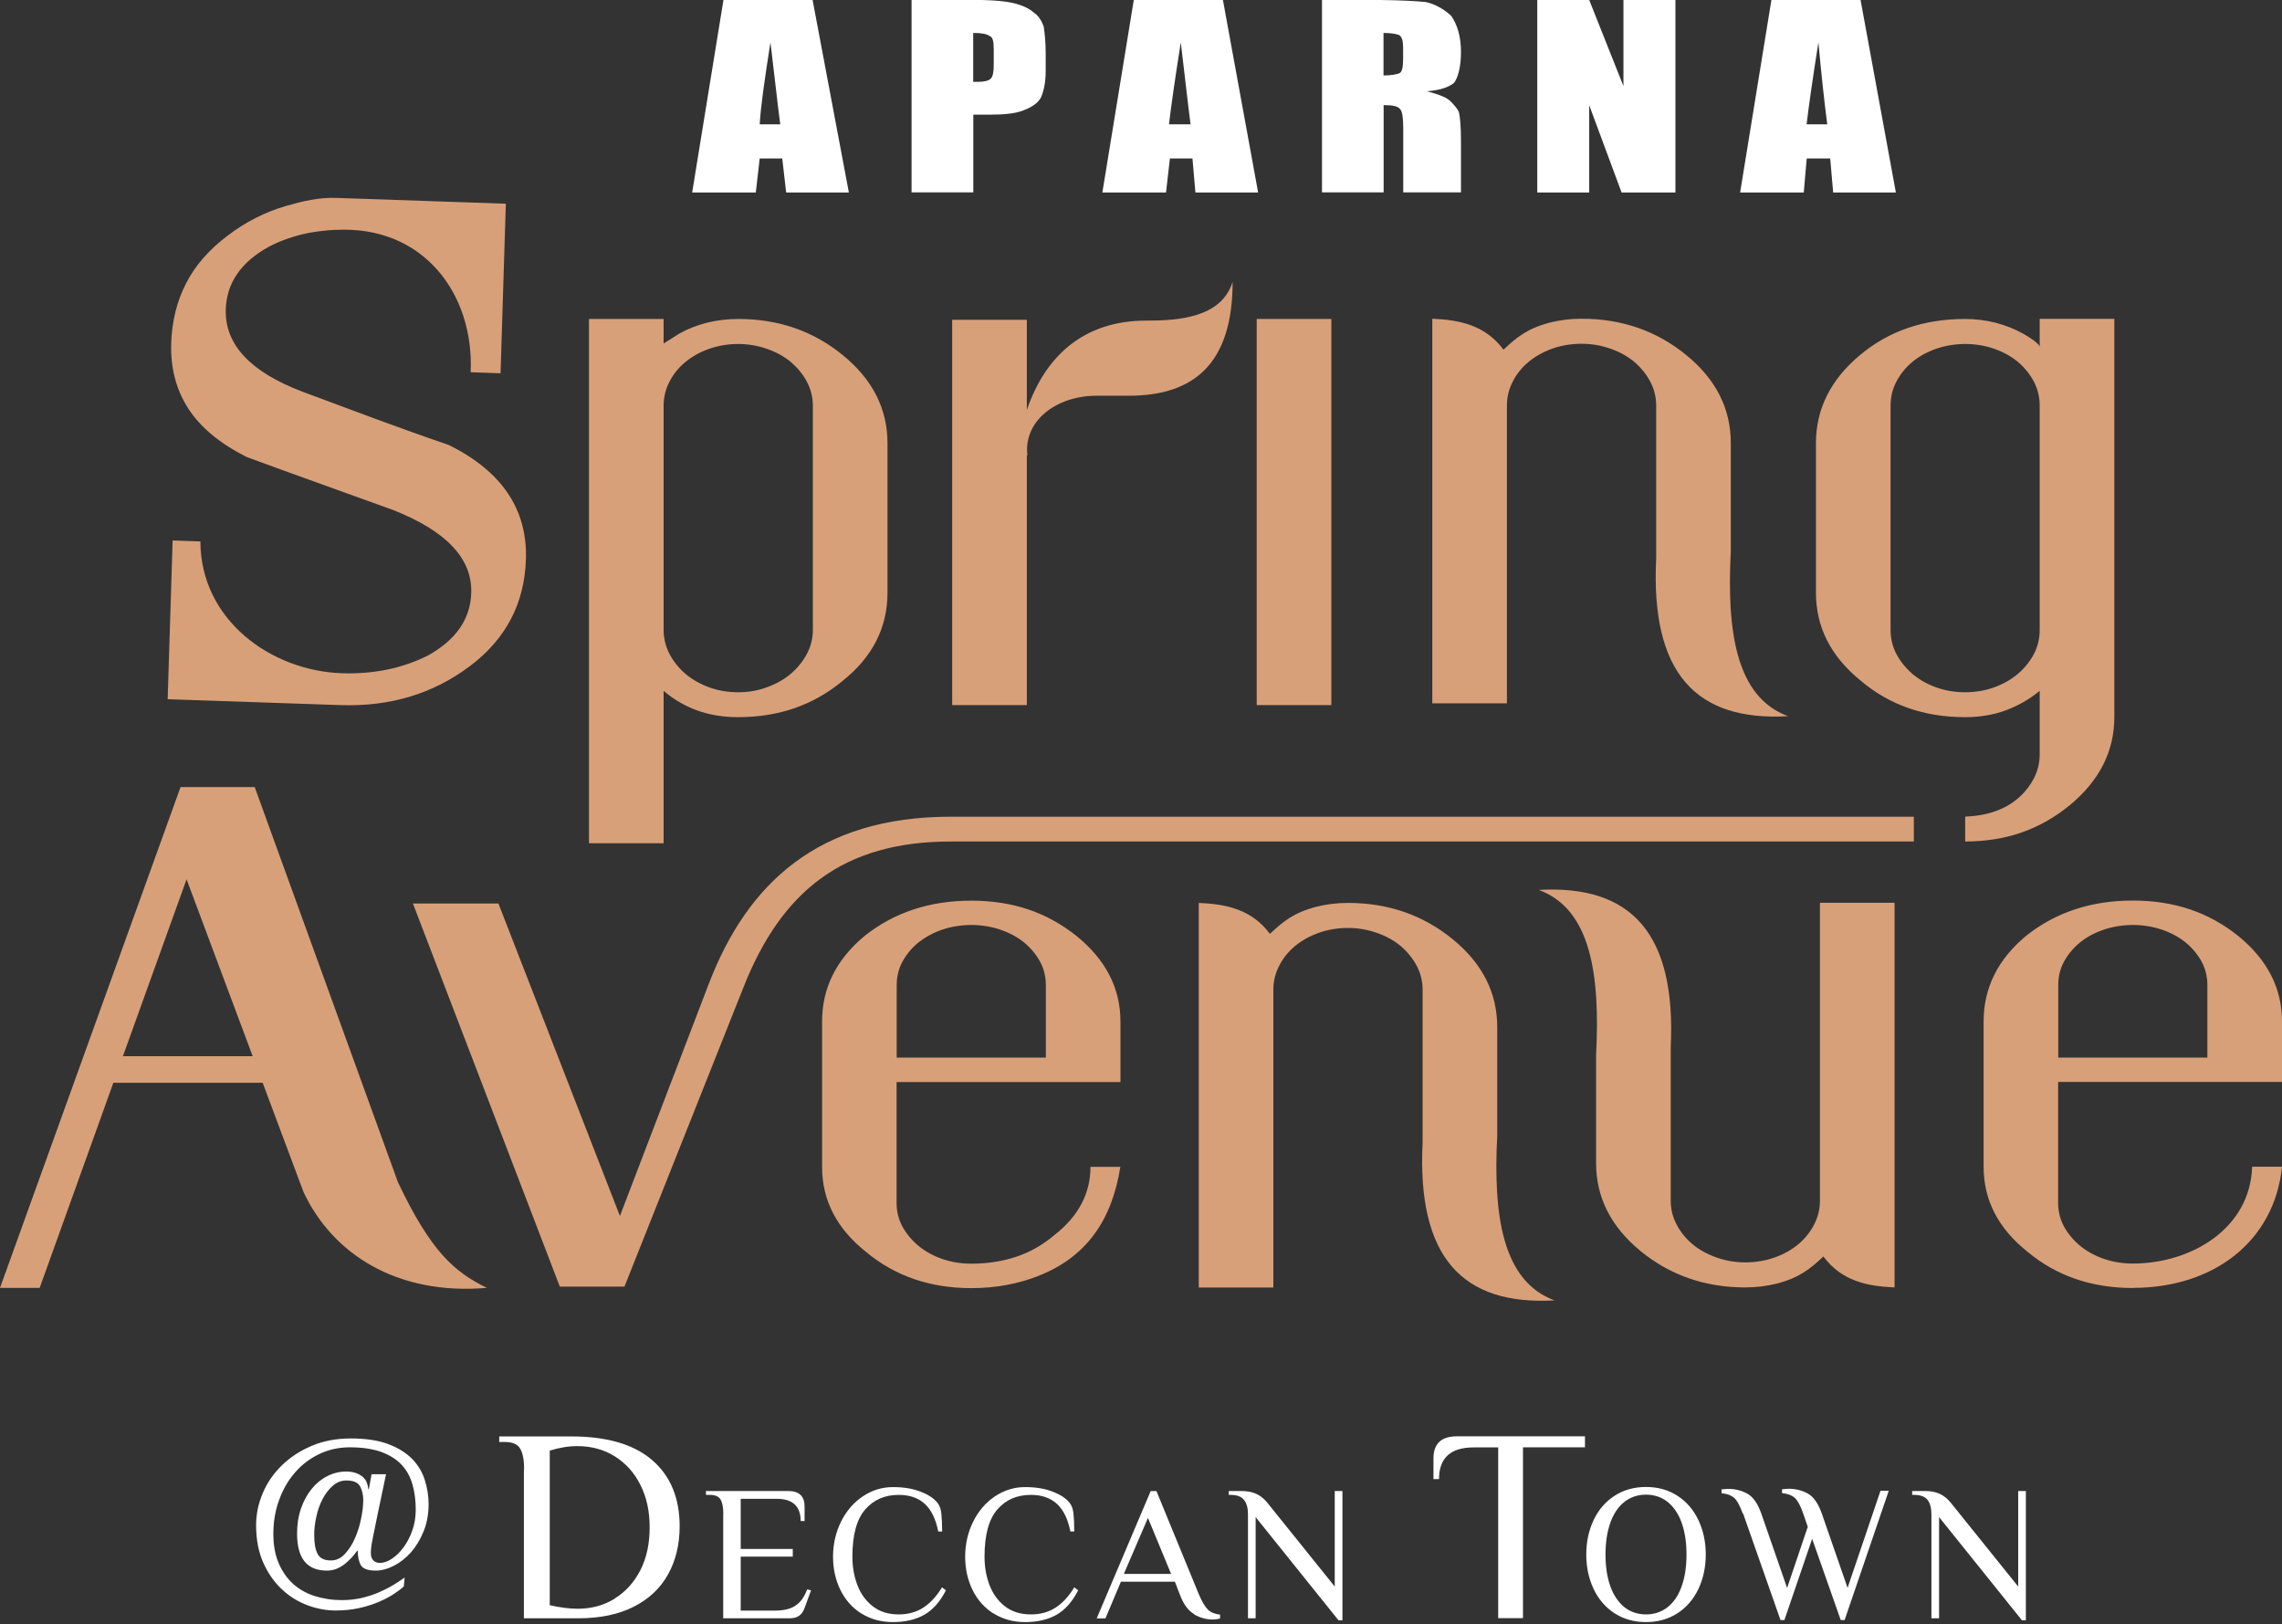 <svg width="111" height="79" viewBox="0 0 111 79" fill="none" xmlns="http://www.w3.org/2000/svg">
<rect x="0" y="0" width="111" height="79" fill="#333333" stroke="none"/>
<path fill-rule="evenodd" clip-rule="evenodd" d="M88.881 6.048C88.737 4.962 88.594 3.613 88.45 2.062C88.163 3.871 87.973 5.215 87.876 6.048H88.875H88.881ZM67.296 1.597V3.67C67.676 3.67 67.917 3.618 68.06 3.567C68.204 3.515 68.25 3.257 68.25 2.843V2.326C68.25 2.016 68.204 1.809 68.06 1.706C67.917 1.654 67.676 1.602 67.296 1.602V1.597ZM57.911 6.048C57.768 4.962 57.624 3.613 57.435 2.062C57.148 3.871 56.958 5.215 56.861 6.048H57.911ZM47.338 1.597V3.98C47.435 3.98 47.527 3.98 47.573 3.98C47.86 3.98 48.096 3.929 48.193 3.825C48.291 3.722 48.337 3.515 48.337 3.153V2.378C48.337 2.016 48.291 1.809 48.148 1.758C48.004 1.654 47.763 1.602 47.338 1.602V1.597ZM37.953 6.048C37.809 4.962 37.666 3.613 37.476 2.062C37.189 3.871 36.999 5.215 36.953 6.048H37.953ZM47.78 0C48.412 0.017 48.934 0.063 49.29 0.149C49.721 0.253 50.054 0.408 50.29 0.615C50.531 0.77 50.669 1.028 50.767 1.287C50.812 1.597 50.864 2.01 50.864 2.579V3.458C50.864 4.026 50.767 4.44 50.629 4.75C50.485 5.008 50.198 5.215 49.773 5.37C49.394 5.525 48.819 5.577 48.153 5.577H47.343V9.356H44.34V0H47.786H47.78ZM59.485 0L61.197 9.362H58.147L58.003 7.708H56.906L56.717 9.362H53.621L55.149 0H59.485ZM67.141 0C68.187 0.011 68.91 0.057 69.347 0.098C69.824 0.201 70.254 0.459 70.588 0.77C70.875 1.183 71.064 1.752 71.064 2.527C71.064 3.251 70.921 3.768 70.731 4.026C70.49 4.233 70.065 4.388 69.399 4.44C70.019 4.595 70.398 4.75 70.588 4.957C70.777 5.163 70.921 5.319 70.967 5.474C71.018 5.68 71.064 6.146 71.064 6.869V9.356H68.256V6.249C68.256 5.732 68.21 5.422 68.112 5.319C68.014 5.163 67.733 5.112 67.302 5.112V9.356H64.304V0H67.147H67.141ZM81.495 0H78.967V4.187L77.302 0H74.775V9.362H77.302V5.118L78.876 9.362H81.495V0ZM90.501 0L92.218 9.362H89.168L89.024 7.708H87.881L87.738 9.362H84.642L86.164 0H90.501ZM39.526 0L41.29 9.362H38.24L38.05 7.708H36.953L36.764 9.362H33.668L35.19 0H39.526Z" fill="white"/>
<path fill-rule="evenodd" clip-rule="evenodd" d="M16.317 11.177C15.87 11.2 15.439 11.252 15.031 11.326C14.33 11.464 13.687 11.683 13.09 11.993C11.717 12.745 11.022 13.768 10.982 15.048C10.93 16.754 12.171 18.087 14.715 19.052C15.91 19.494 17.093 19.936 18.265 20.373C19.436 20.803 20.625 21.234 21.831 21.642C24.41 22.923 25.657 24.772 25.582 27.202C25.513 29.361 24.6 31.09 22.854 32.4C21.067 33.744 18.977 34.375 16.57 34.295L8.156 34.008L8.397 26.288L9.747 26.334C9.758 30.177 13.21 32.629 16.622 32.744C18.15 32.796 19.557 32.514 20.815 31.883C22.187 31.119 22.882 30.108 22.922 28.833C22.974 27.167 21.711 25.829 19.126 24.807C17.931 24.376 16.754 23.951 15.588 23.532C14.422 23.112 13.227 22.681 12.01 22.233C10.717 21.584 9.764 20.803 9.167 19.884C8.569 18.965 8.288 17.897 8.328 16.68C8.363 15.617 8.604 14.652 9.052 13.779C9.506 12.895 10.178 12.136 11.062 11.47C11.929 10.804 12.889 10.31 13.934 10.011C14.692 9.793 15.508 9.592 16.369 9.626L24.605 9.908L24.347 18.156L22.894 18.104C23.066 14.261 20.562 10.947 16.323 11.183L16.317 11.177ZM80.559 27.156V19.724C80.559 19.31 80.462 18.919 80.266 18.552C80.071 18.184 79.807 17.868 79.485 17.593C79.158 17.323 78.773 17.11 78.325 16.955C77.883 16.8 77.412 16.72 76.929 16.72C76.447 16.72 75.947 16.8 75.511 16.955C75.074 17.11 74.695 17.323 74.362 17.593C74.034 17.863 73.776 18.184 73.587 18.552C73.397 18.914 73.299 19.304 73.299 19.724V34.209H69.669V15.502C70.979 15.559 72.225 15.795 73.133 17.007C73.759 16.421 74.276 15.979 75.401 15.686C75.89 15.565 76.401 15.502 76.929 15.502C78.888 15.502 80.582 16.094 82.012 17.26C83.465 18.443 84.189 19.873 84.189 21.55V26.805C83.988 30.688 84.43 33.899 86.975 34.835C82.489 35.088 80.283 32.739 80.559 27.156ZM69.198 55.569V48.137C69.198 47.723 69.101 47.333 68.906 46.965C68.71 46.598 68.446 46.282 68.124 46.006C67.797 45.736 67.412 45.524 66.964 45.369C66.522 45.214 66.051 45.133 65.569 45.133C65.086 45.133 64.586 45.214 64.15 45.369C63.713 45.524 63.334 45.736 63.001 46.006C62.674 46.276 62.415 46.592 62.226 46.965C62.036 47.327 61.938 47.718 61.938 48.137V62.622H58.309V43.916C59.618 43.973 60.864 44.208 61.772 45.42C62.398 44.834 62.915 44.392 64.041 44.099C64.529 43.979 65.04 43.916 65.569 43.916C67.527 43.916 69.221 44.507 70.651 45.673C72.105 46.856 72.828 48.286 72.828 49.963V55.219C72.627 59.101 73.07 62.312 75.614 63.248C71.128 63.501 68.923 61.152 69.198 55.569ZM50.871 47.907C50.871 47.505 50.779 47.12 50.589 46.77C50.394 46.414 50.136 46.104 49.814 45.84C49.486 45.575 49.107 45.369 48.665 45.219C48.223 45.07 47.746 44.989 47.246 44.989C46.747 44.989 46.264 45.07 45.822 45.219C45.386 45.369 45.007 45.581 44.673 45.84C44.352 46.104 44.093 46.414 43.898 46.77C43.709 47.12 43.617 47.505 43.617 47.907V51.44H50.871V47.907ZM50.509 62.059C49.538 62.438 48.464 62.651 47.246 62.651C45.242 62.651 43.536 62.065 42.129 60.893C40.699 59.756 39.987 58.378 39.987 56.752V49.688C39.987 48.057 40.676 46.667 42.06 45.518C43.49 44.381 45.219 43.806 47.246 43.806C49.274 43.806 50.928 44.381 52.358 45.518C53.788 46.678 54.501 48.068 54.501 49.688V52.628H43.611V58.51C43.611 58.912 43.703 59.297 43.892 59.653C44.087 60.003 44.346 60.319 44.668 60.589C44.995 60.859 45.374 61.072 45.816 61.227C46.259 61.382 46.735 61.462 47.241 61.462C48.033 61.462 48.78 61.347 49.458 61.117C50.136 60.888 50.756 60.526 51.307 60.055C52.467 59.142 53.042 58.039 53.042 56.752H54.495C54.087 59.348 52.841 61.146 50.503 62.059H50.509ZM30.378 62.571L36.179 47.982C38.028 43.335 41.02 40.929 46.247 40.929H93.092V39.723H46.247C39.814 39.723 36.351 42.956 34.473 47.861L30.154 59.142L24.244 43.944H20.085L27.23 62.576H30.372L30.378 62.571ZM12.774 52.663H5.514L1.93 62.639H0L8.782 38.281H12.389L19.356 57.499C20.953 60.859 22.084 61.858 23.681 62.639C19.293 63.013 16.162 60.974 14.761 57.97L12.774 52.657V52.663ZM5.979 51.371H12.291L9.075 42.767L5.979 51.371ZM107.37 47.907C107.37 47.505 107.278 47.12 107.089 46.77C106.893 46.414 106.635 46.104 106.313 45.84C105.986 45.575 105.607 45.369 105.165 45.219C104.722 45.07 104.246 44.989 103.746 44.989C103.246 44.989 102.764 45.07 102.321 45.219C101.885 45.369 101.5 45.575 101.173 45.84C100.851 46.104 100.593 46.414 100.397 46.77C100.208 47.12 100.116 47.505 100.116 47.907V51.44H107.37V47.907ZM103.746 62.645C101.741 62.645 100.036 62.059 98.628 60.888C97.198 59.751 96.486 58.372 96.486 56.747V49.682C96.486 48.051 97.175 46.661 98.559 45.512C99.99 44.375 101.718 43.801 103.746 43.801C105.773 43.801 107.428 44.375 108.858 45.512C110.288 46.672 111 48.062 111 49.682V52.623H100.11V58.504C100.11 58.906 100.202 59.291 100.392 59.647C100.587 60.003 100.845 60.313 101.167 60.583C101.494 60.853 101.873 61.066 102.316 61.221C102.758 61.376 103.235 61.456 103.74 61.456C106.577 61.456 109.455 59.762 109.547 56.747H111C110.627 60.394 107.657 62.639 103.746 62.639V62.645ZM81.266 50.963C81.541 45.38 79.336 43.031 74.85 43.284C77.394 44.22 77.837 47.431 77.636 51.313V56.569C77.636 58.246 78.365 59.676 79.812 60.859C81.243 62.025 82.937 62.617 84.895 62.617C85.424 62.617 85.935 62.553 86.423 62.433C87.549 62.14 88.066 61.697 88.692 61.112C89.6 62.324 90.846 62.559 92.155 62.617V43.91H88.525V58.395C88.525 58.809 88.428 59.199 88.238 59.567C88.049 59.934 87.79 60.25 87.463 60.526C87.135 60.796 86.756 61.008 86.314 61.163C85.878 61.319 85.401 61.399 84.895 61.399C84.39 61.399 83.942 61.319 83.5 61.163C83.058 61.008 82.667 60.796 82.34 60.526C82.018 60.256 81.754 59.94 81.558 59.567C81.363 59.205 81.266 58.814 81.266 58.395V50.963ZM49.946 34.295H46.316V15.554H49.946V19.942C50.882 17.208 52.818 15.588 55.77 15.594C57.298 15.594 59.417 15.462 59.957 13.704C59.957 17.725 58.039 19.247 54.908 19.247H53.352C51.33 19.247 49.774 20.511 49.975 22.147H49.946V34.295ZM102.844 34.881C102.844 36.529 102.132 37.948 100.702 39.143C99.209 40.372 97.549 40.923 95.59 40.929V39.717C96.992 39.671 98.249 39.143 98.933 37.856C99.122 37.488 99.214 37.092 99.214 36.673V33.6C98.715 34.014 98.152 34.33 97.554 34.553C96.951 34.772 96.296 34.881 95.59 34.881C93.585 34.881 91.88 34.283 90.472 33.077C89.042 31.906 88.33 30.487 88.33 28.821V21.561C88.33 19.896 89.042 18.466 90.472 17.271C91.868 16.099 93.574 15.514 95.59 15.514C96.09 15.514 96.589 15.577 97.072 15.697C97.554 15.824 98.002 16.002 98.416 16.232C98.628 16.352 99.168 16.685 99.214 16.858V15.508H102.844V34.875V34.881ZM99.214 19.735C99.214 19.322 99.122 18.931 98.933 18.563C98.737 18.196 98.479 17.88 98.157 17.604C97.83 17.334 97.451 17.122 97.009 16.967C96.566 16.812 96.09 16.731 95.59 16.731C95.09 16.731 94.608 16.812 94.166 16.967C93.729 17.122 93.344 17.334 93.017 17.604C92.695 17.874 92.437 18.19 92.242 18.563C92.052 18.925 91.96 19.316 91.96 19.735V30.631C91.96 31.044 92.052 31.441 92.242 31.808C92.437 32.17 92.695 32.492 93.017 32.773C93.344 33.049 93.723 33.267 94.166 33.428C94.608 33.589 95.085 33.669 95.59 33.669C96.096 33.669 96.566 33.589 97.009 33.428C97.445 33.267 97.83 33.049 98.157 32.773C98.479 32.497 98.737 32.176 98.933 31.808C99.122 31.441 99.214 31.05 99.214 30.631V19.735ZM61.129 34.295V15.514H64.759V34.295H61.129ZM43.169 28.821C43.169 30.521 42.445 31.952 40.992 33.112C39.573 34.295 37.879 34.881 35.909 34.881C35.179 34.881 34.513 34.772 33.91 34.553C33.313 34.335 32.761 34.019 32.279 33.6V41.015H28.649V15.514H32.279V16.708L33.031 16.232C33.439 16.002 33.893 15.824 34.381 15.697C34.869 15.577 35.38 15.514 35.909 15.514C37.867 15.514 39.562 16.099 40.992 17.271C42.445 18.454 43.169 19.884 43.169 21.561V28.821ZM39.539 19.735C39.539 19.322 39.441 18.931 39.246 18.563C39.05 18.196 38.786 17.88 38.465 17.604C38.137 17.334 37.752 17.122 37.304 16.967C36.862 16.812 36.391 16.731 35.909 16.731C35.426 16.731 34.927 16.812 34.49 16.967C34.054 17.122 33.675 17.334 33.341 17.604C33.014 17.874 32.755 18.19 32.566 18.563C32.376 18.925 32.279 19.316 32.279 19.735V30.631C32.279 31.044 32.376 31.441 32.566 31.808C32.755 32.17 33.014 32.492 33.341 32.773C33.669 33.049 34.048 33.267 34.49 33.428C34.927 33.589 35.403 33.669 35.909 33.669C36.414 33.669 36.862 33.589 37.304 33.428C37.747 33.267 38.137 33.049 38.465 32.773C38.786 32.497 39.05 32.176 39.246 31.808C39.441 31.441 39.539 31.05 39.539 30.631V19.735Z" fill="#D8A079"/>
<path fill-rule="evenodd" clip-rule="evenodd" d="M17.672 73.013C17.672 72.725 17.62 72.49 17.517 72.295C17.414 72.105 17.195 72.007 16.851 72.007C16.598 72.007 16.38 72.094 16.179 72.272C15.984 72.444 15.817 72.662 15.685 72.921C15.553 73.179 15.449 73.466 15.386 73.776C15.317 74.087 15.283 74.38 15.283 74.65C15.283 75.063 15.34 75.373 15.449 75.58C15.559 75.793 15.777 75.896 16.098 75.896C16.357 75.896 16.587 75.787 16.782 75.574C16.977 75.362 17.144 75.103 17.27 74.805C17.402 74.506 17.5 74.19 17.563 73.863C17.632 73.529 17.666 73.248 17.666 73.018L17.672 73.013ZM18.775 71.715C18.597 72.547 18.459 73.202 18.361 73.685C18.264 74.167 18.189 74.535 18.137 74.787C18.086 75.04 18.057 75.218 18.051 75.31C18.04 75.402 18.04 75.482 18.04 75.546C18.04 75.695 18.08 75.815 18.16 75.896C18.241 75.976 18.35 76.016 18.482 76.016C18.66 76.016 18.85 75.953 19.051 75.821C19.252 75.689 19.441 75.511 19.613 75.281C19.786 75.052 19.935 74.776 20.05 74.454C20.165 74.138 20.222 73.794 20.222 73.426C20.222 72.99 20.171 72.582 20.067 72.214C19.964 71.841 19.792 71.525 19.545 71.255C19.298 70.985 18.97 70.778 18.557 70.623C18.143 70.474 17.632 70.394 17.017 70.394C16.483 70.394 15.984 70.503 15.53 70.721C15.076 70.939 14.68 71.238 14.352 71.617C14.019 71.996 13.761 72.444 13.577 72.955C13.387 73.472 13.296 74.023 13.296 74.609C13.296 75.143 13.382 75.614 13.548 76.016C13.721 76.418 13.95 76.752 14.243 77.022C14.536 77.291 14.892 77.493 15.3 77.625C15.714 77.757 16.156 77.826 16.638 77.826C16.96 77.826 17.27 77.791 17.563 77.728C17.856 77.659 18.132 77.573 18.39 77.464C18.643 77.355 18.884 77.24 19.102 77.108C19.321 76.976 19.516 76.849 19.682 76.729L19.642 77.159C19.527 77.269 19.366 77.389 19.166 77.521C18.965 77.653 18.723 77.785 18.442 77.906C18.16 78.027 17.839 78.13 17.483 78.21C17.127 78.291 16.736 78.331 16.317 78.331C15.897 78.331 15.432 78.251 14.979 78.084C14.525 77.918 14.105 77.665 13.732 77.32C13.359 76.976 13.049 76.545 12.813 76.022C12.578 75.5 12.457 74.885 12.457 74.178C12.457 73.65 12.566 73.133 12.779 72.628C12.991 72.122 13.301 71.674 13.703 71.278C14.105 70.888 14.588 70.566 15.156 70.325C15.725 70.083 16.363 69.963 17.069 69.963C17.776 69.963 18.407 70.055 18.89 70.239C19.372 70.422 19.757 70.663 20.05 70.962C20.343 71.261 20.544 71.605 20.665 71.99C20.785 72.375 20.848 72.766 20.848 73.156C20.848 73.639 20.768 74.081 20.607 74.477C20.446 74.874 20.24 75.212 19.993 75.499C19.74 75.781 19.464 75.999 19.16 76.154C18.855 76.309 18.562 76.39 18.275 76.39C17.902 76.39 17.661 76.304 17.557 76.131C17.454 75.959 17.402 75.724 17.402 75.425H17.373C17.293 75.54 17.201 75.655 17.098 75.764C16.994 75.873 16.885 75.976 16.765 76.074C16.644 76.166 16.512 76.246 16.368 76.304C16.225 76.361 16.07 76.39 15.897 76.39C14.932 76.39 14.45 75.793 14.45 74.592C14.45 74.144 14.513 73.736 14.64 73.374C14.766 73.007 14.938 72.691 15.156 72.421C15.375 72.151 15.627 71.944 15.92 71.795C16.213 71.646 16.523 71.571 16.851 71.571C17.127 71.571 17.368 71.64 17.569 71.772C17.77 71.904 17.885 72.122 17.913 72.427H17.942L18.074 71.703H18.769L18.775 71.715ZM29.895 77.751C30.429 77.424 30.842 76.964 31.147 76.373C31.451 75.781 31.6 75.086 31.6 74.288C31.6 73.489 31.451 72.823 31.152 72.226C30.854 71.628 30.434 71.163 29.9 70.83C29.366 70.497 28.757 70.336 28.079 70.336C27.649 70.336 27.201 70.411 26.741 70.554V78.073C27.241 78.188 27.695 78.245 28.108 78.245C28.769 78.245 29.366 78.084 29.9 77.757L29.895 77.751ZM25.495 71.473C25.495 71.02 25.432 70.681 25.305 70.463C25.179 70.244 24.932 70.135 24.553 70.135H24.283V69.865H27.792C29.527 69.865 30.836 70.25 31.727 71.02C32.617 71.789 33.059 72.863 33.059 74.236C33.059 75.121 32.87 75.902 32.496 76.574C32.123 77.246 31.566 77.774 30.825 78.147C30.09 78.521 29.194 78.71 28.137 78.71H25.483V71.473H25.495ZM35.184 73.644C35.184 73.323 35.138 73.087 35.052 72.938C34.966 72.783 34.788 72.708 34.529 72.708H34.34V72.519H38.337C38.872 72.519 39.136 72.771 39.136 73.271V73.978H38.946C38.946 73.26 38.556 72.898 37.775 72.898H36.029V75.339H38.562V75.712H36.029V78.337H37.671C38.102 78.337 38.441 78.262 38.682 78.101C38.929 77.946 39.119 77.682 39.262 77.303L39.452 77.349L39.124 78.239C39.01 78.549 38.78 78.71 38.418 78.71H35.178V73.644H35.184ZM41.893 78.475C41.45 78.193 41.112 77.808 40.876 77.326C40.641 76.844 40.52 76.304 40.52 75.706C40.52 75.109 40.652 74.529 40.911 74.006C41.169 73.489 41.525 73.076 41.973 72.777C42.421 72.478 42.909 72.329 43.432 72.329C43.955 72.329 44.374 72.398 44.753 72.542C45.132 72.685 45.414 72.863 45.592 73.082C45.701 73.214 45.764 73.386 45.787 73.604C45.81 73.822 45.827 74.115 45.827 74.489H45.638C45.517 73.88 45.299 73.432 44.983 73.145C44.661 72.852 44.242 72.708 43.714 72.708C43.036 72.708 42.496 72.944 42.082 73.42C41.669 73.897 41.462 74.661 41.462 75.712C41.462 76.206 41.542 76.665 41.703 77.091C41.864 77.516 42.111 77.86 42.45 78.124C42.789 78.389 43.208 78.521 43.714 78.521C44.173 78.521 44.569 78.412 44.908 78.193C45.247 77.975 45.551 77.648 45.821 77.205L46.011 77.349C45.724 77.912 45.368 78.308 44.948 78.544C44.529 78.779 44.024 78.894 43.432 78.894C42.84 78.894 42.341 78.75 41.898 78.475H41.893ZM48.32 78.475C47.877 78.193 47.539 77.808 47.303 77.326C47.068 76.844 46.947 76.304 46.947 75.706C46.947 75.109 47.079 74.529 47.338 74.006C47.596 73.489 47.952 73.076 48.4 72.777C48.848 72.478 49.336 72.329 49.859 72.329C50.382 72.329 50.801 72.398 51.18 72.542C51.559 72.685 51.841 72.863 52.019 73.082C52.128 73.214 52.191 73.386 52.214 73.604C52.237 73.822 52.254 74.115 52.254 74.489H52.065C51.944 73.88 51.726 73.432 51.41 73.145C51.088 72.852 50.669 72.708 50.141 72.708C49.463 72.708 48.923 72.944 48.509 73.42C48.096 73.897 47.889 74.661 47.889 75.712C47.889 76.206 47.969 76.665 48.13 77.091C48.291 77.516 48.538 77.86 48.877 78.124C49.216 78.389 49.635 78.521 50.146 78.521C50.606 78.521 51.002 78.412 51.341 78.193C51.68 77.975 51.984 77.648 52.254 77.205L52.444 77.349C52.157 77.912 51.8 78.308 51.381 78.544C50.962 78.779 50.456 78.894 49.865 78.894C49.273 78.894 48.773 78.75 48.331 78.475H48.32ZM54.666 76.551H56.964L55.838 73.828L54.666 76.551ZM58.09 78.509C57.797 78.343 57.561 78.021 57.383 77.538L57.148 76.93H54.523L53.77 78.716H53.345L55.97 72.524H56.252L58.314 77.544C58.469 77.906 58.618 78.153 58.756 78.291C58.894 78.423 59.089 78.503 59.347 78.532V78.722C59.233 78.75 59.112 78.768 58.974 78.768C58.675 78.768 58.377 78.687 58.084 78.521L58.09 78.509ZM61.076 73.782V78.71H60.703V73.644C60.703 73.346 60.64 73.11 60.508 72.949C60.381 72.789 60.163 72.708 59.859 72.708H59.767V72.519H60.376C60.663 72.519 60.904 72.565 61.105 72.656C61.306 72.748 61.484 72.892 61.639 73.082L64.924 77.165V72.519H65.298V78.808H65.108L61.076 73.788V73.782ZM72.879 70.399H71.673C70.559 70.399 69.996 70.916 69.996 71.939H69.726V70.933C69.726 70.221 70.105 69.859 70.863 69.859H77.095V70.394H74.08V78.704H72.874V70.394L72.879 70.399ZM81.121 78.165C81.42 77.929 81.644 77.59 81.799 77.154C81.954 76.717 82.034 76.206 82.034 75.609C82.034 75.011 81.954 74.5 81.799 74.064C81.644 73.627 81.414 73.294 81.121 73.053C80.823 72.817 80.472 72.697 80.064 72.697C79.657 72.697 79.306 72.817 79.008 73.053C78.709 73.288 78.485 73.627 78.33 74.064C78.175 74.5 78.094 75.011 78.094 75.609C78.094 76.206 78.175 76.717 78.33 77.154C78.485 77.59 78.715 77.923 79.008 78.165C79.306 78.4 79.657 78.521 80.064 78.521C80.472 78.521 80.823 78.4 81.121 78.165ZM78.531 78.463C78.089 78.176 77.75 77.78 77.514 77.28C77.279 76.78 77.158 76.223 77.158 75.609C77.158 74.994 77.279 74.437 77.514 73.937C77.75 73.438 78.089 73.041 78.531 72.754C78.973 72.467 79.484 72.323 80.064 72.323C80.644 72.323 81.156 72.467 81.598 72.754C82.04 73.041 82.379 73.438 82.615 73.937C82.85 74.437 82.971 74.994 82.971 75.609C82.971 76.223 82.85 76.78 82.615 77.28C82.379 77.78 82.04 78.176 81.598 78.463C81.156 78.75 80.644 78.894 80.064 78.894C79.484 78.894 78.973 78.75 78.531 78.463ZM84.768 73.616C84.642 73.254 84.51 73.007 84.372 72.869C84.228 72.737 84.022 72.656 83.74 72.628V72.438C83.769 72.438 83.815 72.438 83.878 72.427C83.936 72.421 83.999 72.415 84.062 72.415C84.407 72.415 84.717 72.496 84.998 72.651C85.274 72.806 85.498 73.127 85.67 73.61L86.928 77.234L87.933 74.259L87.709 73.61C87.583 73.248 87.451 73.001 87.313 72.863C87.169 72.731 86.963 72.651 86.681 72.622V72.433C86.71 72.433 86.756 72.433 86.819 72.421C86.876 72.415 86.939 72.409 87.003 72.409C87.347 72.409 87.657 72.49 87.939 72.645C88.215 72.8 88.439 73.122 88.611 73.604L89.869 77.228L91.471 72.507H91.873L89.725 78.796H89.536L88.146 74.845L86.796 78.796H86.606L84.786 73.61L84.768 73.616ZM94.32 73.782V78.71H93.947V73.644C93.947 73.346 93.883 73.11 93.757 72.949C93.631 72.789 93.412 72.708 93.102 72.708H93.01V72.519H93.619C93.906 72.519 94.153 72.565 94.349 72.656C94.55 72.748 94.728 72.892 94.883 73.082L98.168 77.165V72.519H98.541V78.808H98.352L94.32 73.788V73.782Z" fill="white"/>
</svg>
